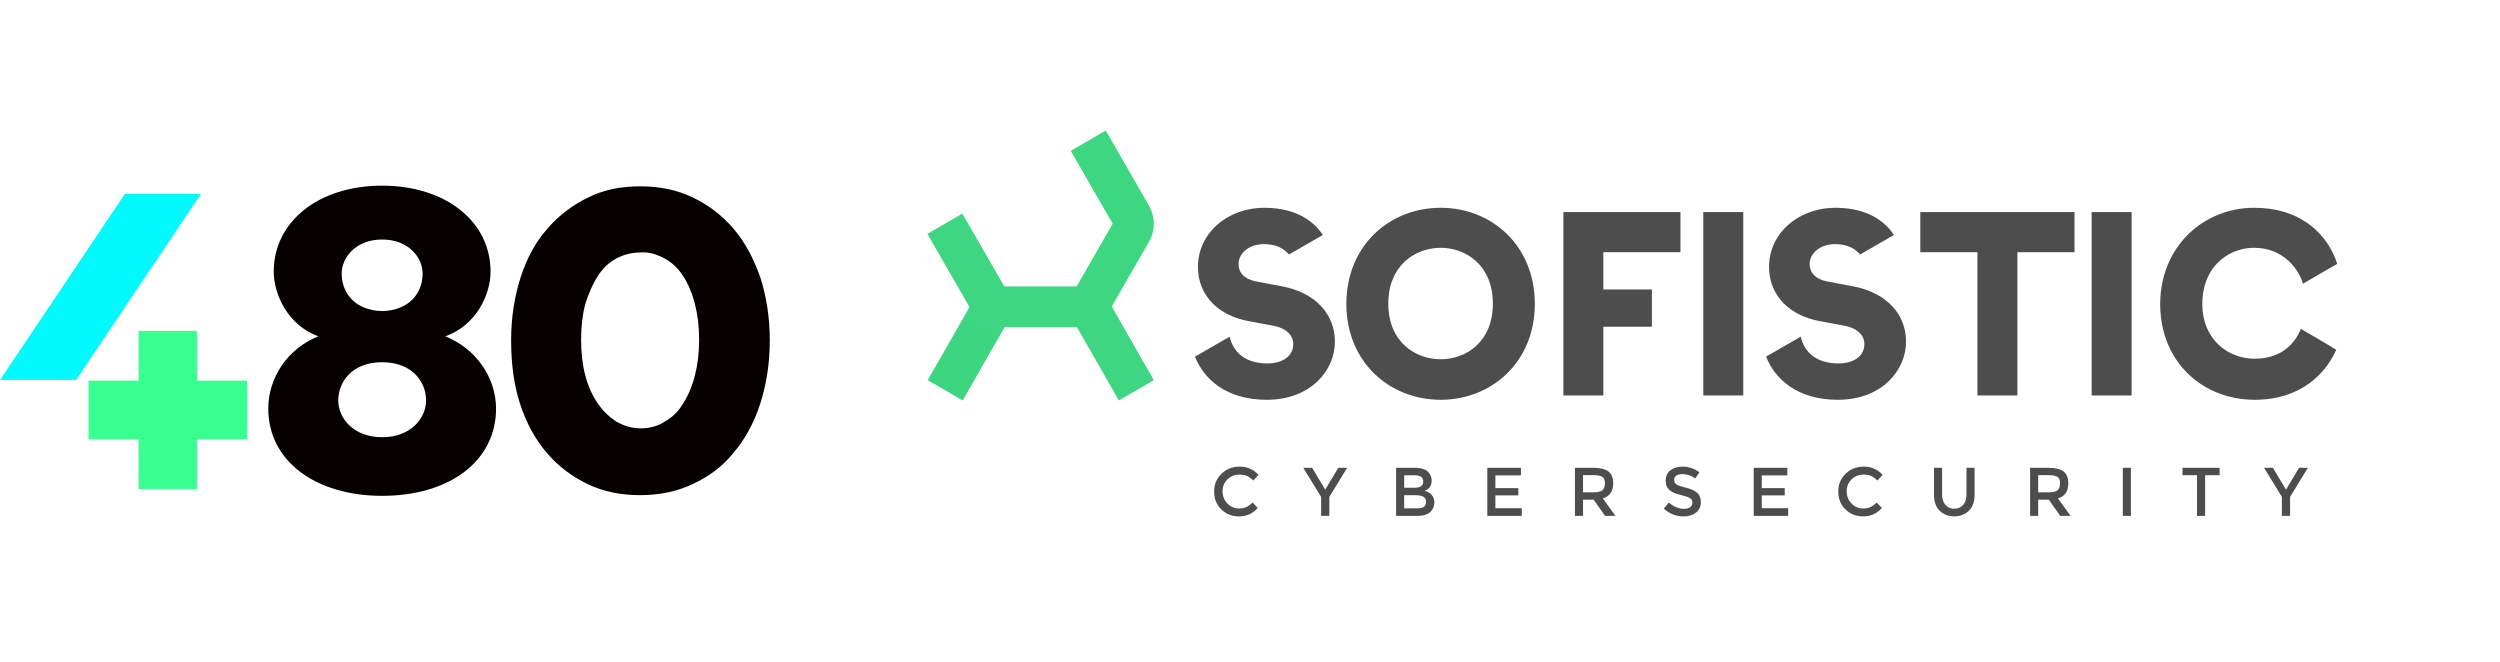 <svg xmlns="http://www.w3.org/2000/svg" width="287" height="76" viewBox="0 0 287 76" fill="none"><g clip-path="url(#clip0_3242_4592)"><path fill-rule="evenodd" clip-rule="evenodd" d="M14.335 22.252L0 43.617H8.742L23.077 22.252H14.335Z" fill="#00FAFD"></path><path fill-rule="evenodd" clip-rule="evenodd" d="M22.604 43.696V37.983H15.91V43.696H10.16V50.426H15.91V56.139H22.604V50.426H28.354V43.696H22.604Z" fill="#39FE90"></path><path fill-rule="evenodd" clip-rule="evenodd" d="M66.712 39C66.712 40.487 66.869 41.896 67.184 43.069C67.499 44.322 67.972 45.339 68.602 46.278C69.232 47.217 69.941 47.843 70.729 48.391C71.595 48.861 72.462 49.174 73.564 49.174C74.509 49.174 75.533 48.939 76.321 48.391C77.187 47.922 77.896 47.217 78.447 46.278C78.999 45.417 79.471 44.322 79.786 43.069C80.101 41.817 80.259 40.487 80.259 39C80.259 37.513 80.101 36.183 79.786 34.93C79.471 33.678 78.999 32.583 78.447 31.722C77.896 30.861 77.187 30.157 76.321 29.687C75.454 29.217 74.509 28.904 73.564 28.983C72.54 28.983 71.595 29.217 70.729 29.687C69.862 30.157 69.153 30.861 68.602 31.722C68.051 32.583 67.578 33.678 67.184 34.93C66.869 36.104 66.712 37.513 66.712 39ZM58.678 39.078C58.678 36.417 59.072 33.991 59.781 31.8C60.49 29.609 61.514 27.73 62.853 26.243C64.113 24.756 65.767 23.504 67.578 22.643C69.311 21.783 71.28 21.391 73.485 21.391C75.691 21.391 77.66 21.783 79.471 22.643C81.283 23.504 82.858 24.678 84.197 26.243C85.536 27.809 86.481 29.609 87.269 31.8C87.977 33.991 88.371 36.417 88.371 39.078C88.371 41.739 87.977 44.165 87.269 46.356C86.56 48.548 85.536 50.426 84.197 51.991C82.937 53.556 81.362 54.73 79.471 55.591C77.66 56.452 75.612 56.843 73.485 56.843C71.28 56.843 69.311 56.452 67.499 55.591C65.688 54.73 64.113 53.556 62.774 51.991C61.435 50.426 60.411 48.548 59.702 46.356C58.993 44.165 58.678 41.739 58.678 39.078ZM48.518 31.409C48.518 29.53 46.864 27.496 43.871 27.496C40.878 27.496 39.224 29.53 39.224 31.409C39.224 33.6 40.721 35.635 43.871 35.713C47.022 35.635 48.518 33.6 48.518 31.409ZM48.912 45.965C48.912 43.852 47.337 41.583 43.871 41.583C40.406 41.583 38.831 43.852 38.831 45.965C38.831 48 40.563 50.191 43.871 50.191C47.179 50.191 48.912 48 48.912 45.965ZM30.797 46.904C30.797 43.383 33.002 40.017 36.546 38.609C33.081 37.356 31.427 33.835 31.427 31.174C31.427 25.461 36.546 21.313 43.871 21.313C51.196 21.313 56.316 25.461 56.316 31.174C56.316 33.835 54.661 37.356 51.117 38.609C54.661 40.017 56.946 43.383 56.946 46.904C56.946 52.93 51.59 56.922 43.871 56.922C36.231 56.922 30.797 52.93 30.797 46.904Z" fill="#060000"></path></g><path d="M126.939 14.982L131.907 23.617C132.258 24.228 132.448 24.919 132.459 25.624C132.469 26.329 132.3 27.026 131.967 27.647L131.907 27.755L127.629 35.189L132.464 43.645L128.444 45.97L123.631 37.553H115.332L110.519 45.97L106.498 43.645L111.297 35.252L106.465 26.853L110.479 24.517L115.292 32.88H123.598L127.738 25.685L122.924 17.318L126.939 14.982Z" fill="url(#paint0_linear_3242_4592)"></path><path d="M142.274 59.284C143.105 59.284 143.812 58.96 144.394 58.313L143.797 57.697C143.545 57.934 143.303 58.106 143.073 58.214C142.842 58.322 142.567 58.376 142.247 58.376C141.733 58.376 141.288 58.188 140.913 57.811C140.538 57.435 140.351 56.966 140.351 56.406C140.351 55.845 140.539 55.385 140.917 55.024C141.295 54.663 141.761 54.483 142.317 54.483C142.632 54.483 142.906 54.533 143.14 54.633C143.373 54.733 143.621 54.91 143.883 55.162L144.473 54.515C143.901 53.883 143.189 53.567 142.337 53.567C141.485 53.567 140.779 53.841 140.221 54.388C139.662 54.936 139.383 55.62 139.383 56.441C139.383 57.263 139.657 57.942 140.205 58.478C140.753 59.016 141.443 59.284 142.274 59.284ZM152.608 59.221V57.041L154.654 53.701H153.639L152.136 56.212L150.633 53.701H149.618L151.664 57.041V59.221H152.608ZM162.679 59.221C163.429 59.221 163.958 59.05 164.268 58.708C164.53 58.413 164.661 58.073 164.661 57.689C164.661 57.342 164.56 57.051 164.358 56.816C164.156 56.582 163.885 56.428 163.544 56.355C163.638 56.312 163.704 56.282 163.741 56.264C163.777 56.245 163.846 56.199 163.945 56.126C164.218 55.915 164.354 55.594 164.354 55.162C164.354 54.804 164.229 54.483 163.977 54.199C163.846 54.046 163.645 53.925 163.375 53.836C163.105 53.746 162.784 53.701 162.411 53.701H160.271V59.221H162.679ZM162.38 55.991H161.2V54.562H162.388C162.728 54.562 162.98 54.62 163.143 54.736C163.305 54.852 163.387 55.041 163.387 55.304C163.387 55.762 163.051 55.991 162.38 55.991ZM162.655 58.36H161.2V56.852H162.537C163.319 56.852 163.709 57.097 163.709 57.586C163.709 57.886 163.619 58.09 163.438 58.198C163.257 58.306 162.996 58.36 162.655 58.36ZM174.7 59.221V58.344H171.671V56.868H174.307V56.039H171.671V54.578H174.606V53.701H170.743V59.221H174.7ZM181.734 59.221V57.365H182.953L184.267 59.221H185.447L184.008 57.215C184.8 56.978 185.196 56.404 185.196 55.494C185.196 54.867 185.015 54.412 184.653 54.128C184.291 53.843 183.69 53.701 182.851 53.701H180.805V59.221H181.734ZM182.89 56.52H181.734V54.546H182.914C183.412 54.546 183.758 54.613 183.952 54.748C184.147 54.882 184.244 55.129 184.244 55.49C184.244 55.85 184.149 56.112 183.96 56.276C183.772 56.439 183.415 56.52 182.89 56.52ZM193.291 59.284C193.879 59.284 194.353 59.134 194.715 58.834C195.077 58.534 195.258 58.143 195.258 57.661C195.258 57.18 195.115 56.815 194.829 56.568C194.544 56.32 194.119 56.128 193.555 55.991C192.991 55.854 192.623 55.727 192.449 55.608C192.276 55.49 192.19 55.319 192.19 55.095C192.19 54.871 192.276 54.704 192.449 54.594C192.623 54.483 192.843 54.428 193.11 54.428C193.392 54.429 193.671 54.477 193.936 54.57C194.214 54.665 194.435 54.786 194.597 54.933L195.093 54.23C194.841 54.02 194.542 53.857 194.196 53.741C193.859 53.627 193.506 53.568 193.15 53.567C192.604 53.567 192.147 53.705 191.777 53.982C191.407 54.258 191.222 54.651 191.222 55.162C191.222 55.673 191.385 56.052 191.71 56.299C191.872 56.431 192.059 56.537 192.268 56.619C192.478 56.701 192.785 56.79 193.189 56.888C193.593 56.985 193.877 57.093 194.043 57.211C194.208 57.33 194.29 57.495 194.29 57.709C194.29 57.922 194.203 58.093 194.027 58.222C193.851 58.351 193.614 58.415 193.315 58.415C192.717 58.415 192.14 58.173 191.584 57.689L191.002 58.392C191.668 58.986 192.431 59.284 193.291 59.284ZM205.281 59.221V58.344H202.252V56.868H204.888V56.039H202.252V54.578H205.187V53.701H201.324V59.221H205.281ZM213.924 59.284C214.755 59.284 215.462 58.96 216.044 58.313L215.446 57.697C215.195 57.934 214.953 58.106 214.722 58.214C214.492 58.322 214.216 58.376 213.896 58.376C213.382 58.376 212.938 58.188 212.563 57.811C212.188 57.435 212 56.966 212 56.406C212 55.845 212.189 55.385 212.567 55.024C212.944 54.663 213.411 54.483 213.967 54.483C214.282 54.483 214.556 54.533 214.789 54.633C215.023 54.733 215.271 54.91 215.533 55.162L216.123 54.515C215.551 53.883 214.839 53.567 213.987 53.567C213.135 53.567 212.429 53.841 211.87 54.388C211.312 54.936 211.033 55.62 211.033 56.441C211.033 57.263 211.307 57.942 211.855 58.478C212.403 59.016 213.093 59.284 213.924 59.284ZM224.352 59.276C225.034 59.276 225.593 59.062 226.028 58.633C226.463 58.203 226.681 57.592 226.681 56.797V53.701H225.753V56.757C225.753 57.263 225.627 57.663 225.375 57.957C225.123 58.252 224.782 58.4 224.352 58.4C223.922 58.4 223.581 58.252 223.33 57.957C223.078 57.663 222.952 57.263 222.952 56.757V53.701H222.024V56.797C222.024 57.592 222.241 58.203 222.677 58.633C223.112 59.062 223.671 59.276 224.352 59.276ZM233.982 59.221V57.365H235.202L236.516 59.221H237.696L236.256 57.215C237.048 56.978 237.444 56.404 237.444 55.494C237.444 54.867 237.263 54.412 236.901 54.128C236.539 53.843 235.939 53.701 235.099 53.701H233.054V59.221H233.982ZM235.139 56.52H233.982V54.546H235.162C235.661 54.546 236.007 54.613 236.201 54.748C236.395 54.882 236.492 55.129 236.492 55.49C236.492 55.85 236.398 56.112 236.209 56.276C236.02 56.439 235.663 56.52 235.139 56.52ZM244.627 59.221V53.701H243.699V59.221H244.627ZM253.148 59.221V54.554H254.815V53.701H250.551V54.554H252.219V59.221H253.148ZM262.903 59.221V57.041L264.949 53.701H263.934L262.431 56.212L260.929 53.701H259.914L261.959 57.041V59.221H262.903Z" fill="#4D4D4D"></path><path fill-rule="evenodd" clip-rule="evenodd" d="M145.116 23.853C145.208 23.853 145.3 23.853 145.391 23.857C148.785 23.928 150.779 25.329 151.862 26.976L147.969 29.218C147.525 28.668 146.817 28.196 145.72 28.065C145.51 28.04 145.298 28.027 145.087 28.028C143.323 28.028 142.187 29.132 142.187 30.294C142.187 31.116 142.6 31.759 143.536 32.116C143.716 32.189 143.919 32.247 144.143 32.296L144.28 32.324L146.548 32.751L147.122 32.859C151.158 33.606 153.25 36.2 153.25 39.213C153.25 42.526 150.471 45.896 145.416 45.896C140.707 45.896 138.16 43.45 137.188 40.939L141.168 38.647C141.535 40.338 142.863 41.721 145.474 41.721C147.33 41.721 148.466 40.824 148.466 39.512C148.466 38.463 147.64 37.698 146.291 37.415L146.194 37.396L143.293 36.856C141.601 36.532 140.228 35.835 139.242 34.86C138.705 34.324 138.285 33.71 137.994 33.025C137.707 32.358 137.549 31.622 137.528 30.834C137.523 30.776 137.523 30.713 137.523 30.651C137.523 28.393 138.647 26.517 140.361 25.309C141.68 24.384 143.348 23.853 145.116 23.853ZM210.679 23.853C210.771 23.853 210.863 23.853 210.954 23.857C214.348 23.928 216.342 25.329 217.425 26.976L213.532 29.218C213.088 28.668 212.38 28.196 211.282 28.065C211.073 28.04 210.861 28.027 210.65 28.028C208.886 28.028 207.75 29.132 207.75 30.294C207.75 31.116 208.163 31.759 209.099 32.116C209.279 32.189 209.482 32.247 209.706 32.296L209.843 32.324L212.111 32.751L212.684 32.859C216.721 33.606 218.813 36.2 218.813 39.213C218.813 42.526 216.033 45.896 210.979 45.896C206.27 45.896 203.723 43.45 202.75 40.939L206.731 38.647C207.098 40.338 208.426 41.721 211.037 41.721C212.893 41.721 214.029 40.824 214.029 39.512C214.029 38.463 213.203 37.698 211.854 37.415L211.756 37.396L208.856 36.856C207.164 36.532 205.791 35.835 204.805 34.86C204.268 34.324 203.848 33.71 203.557 33.025C203.27 32.358 203.112 31.622 203.091 30.834C203.086 30.776 203.086 30.713 203.086 30.651C203.086 28.393 204.21 26.517 205.924 25.309C207.243 24.384 208.911 23.853 210.679 23.853ZM165.394 23.853C171.239 23.853 176.197 28.177 176.197 34.889C176.197 41.571 171.239 45.896 165.394 45.896C159.524 45.896 154.562 41.571 154.562 34.889C154.562 28.177 159.525 23.853 165.394 23.853ZM258.773 23.853C259.384 23.853 259.957 23.89 260.503 23.965C261.963 24.155 263.188 24.591 264.218 25.185C266.468 26.468 267.748 28.489 268.313 30.29C268.313 30.269 264.642 32.418 264.393 32.564L264.38 32.571C263.974 31.098 262.27 28.447 258.773 28.447C256.468 28.447 253.922 29.821 253.098 32.793C252.922 33.428 252.823 34.133 252.823 34.919C252.823 38.885 255.71 41.181 258.835 41.181C262.056 41.181 263.554 39.249 264.135 37.751C264.341 37.847 268.244 40.152 268.2 40.162C266.989 42.863 264.171 45.896 258.835 45.896C254.729 45.896 251.17 43.85 249.33 40.451C248.477 38.873 247.989 37.006 247.989 34.918C247.989 33.021 248.399 31.298 249.125 29.809C250.261 27.468 252.167 25.7 254.476 24.72C255.8 24.156 257.255 23.853 258.773 23.853ZM192.916 24.346V28.952H184.065V33.229H189.638V37.506H184.065V45.403H179.476V24.346H192.916ZM200.128 24.346V45.403H195.538V24.346H200.128ZM244.711 24.346V45.403H240.121V24.346H244.711ZM238.154 24.346V28.952H231.598V45.403H227.009V28.952H220.452V24.346H238.154ZM165.394 28.447C162.49 28.447 159.378 30.443 159.378 34.86C159.378 39.272 162.49 41.243 165.394 41.243C168.274 41.243 171.382 39.272 171.382 34.86C171.382 30.443 168.274 28.447 165.394 28.447Z" fill="#4D4D4D"></path><defs><linearGradient id="paint0_linear_3242_4592" x1="351.693" y1="3649.75" x2="2310.26" y2="287.629" gradientUnits="userSpaceOnUse"><stop stop-color="#4D4D4D"></stop><stop offset="1" stop-color="#39FE90"></stop></linearGradient><clipPath id="clip0_3242_4592"><rect width="89" height="36" fill="white" transform="translate(0 21)"></rect></clipPath></defs></svg>